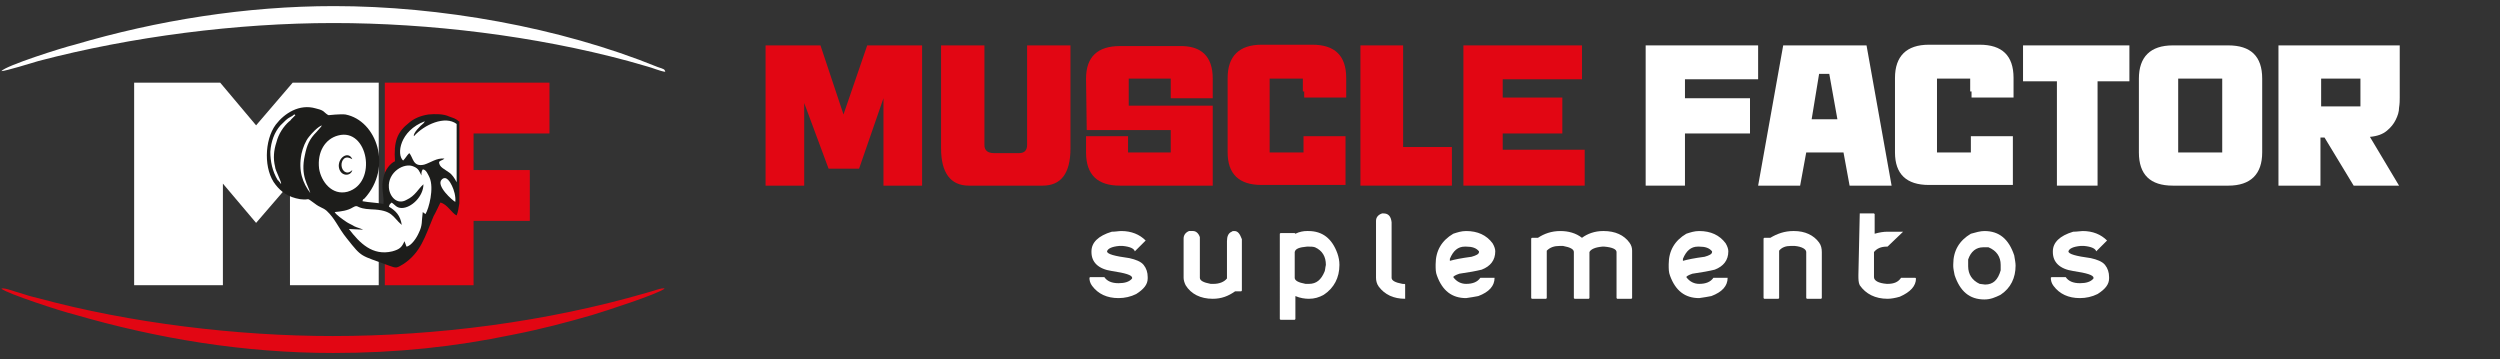 <?xml version="1.0" encoding="UTF-8"?> <svg xmlns="http://www.w3.org/2000/svg" xmlns:xlink="http://www.w3.org/1999/xlink" version="1.1" id="Capa_1" x="0px" y="0px" width="369px" height="53px" viewBox="0 0 369 53" style="enable-background:new 0 0 369 53;" xml:space="preserve"><rect x="0" y="0" width="369" height="53" fill="#333333" stroke="none"/> <style type="text/css"> .st0{fill:#E20613;} .st1{fill:#FFFFFF;} .st2{fill-rule:evenodd;clip-rule:evenodd;fill:#E20613;} .st3{fill-rule:evenodd;clip-rule:evenodd;fill:#FFFFFF;} .st4{fill-rule:evenodd;clip-rule:evenodd;fill:#1D1D1B;} </style> <g> <polygon class="st0" points="130.4,6.7 136.1,6.7 136.1,27.4 130.4,27.4 130.4,14.5 126.8,24.9 122.3,24.9 118.7,15.2 118.7,27.4 113,27.4 113,6.7 115.5,6.7 115.9,6.7 118.7,6.7 120.8,6.7 121.1,6.7 124.5,16.9 128,6.7 130.4,6.7 "></polygon> <path class="st0" d="M143,27.4c-2.7,0-4.1-1.9-4.1-5.5v-1.3v-9V6.7h4.1h0.9h1.4v4.9v9.8c0,0.8,0.5,1.2,1.4,1.2h0.5h0.9h2.1h0.2 c0.8,0,1.2-0.4,1.2-1.2v-1.2v-5.6v-1v-1.9V6.7h5.8h0.6v4.9v0.6v2.3v5.6v1.8c0,3.7-1.4,5.5-4.1,5.5h-6.2H143L143,27.4z"></path> <path class="st0" d="M179,11.6v2.9h-6.2v-1v-1.9h-3.7h-2.5v4h12.4v11.8h-3.8h-9.9c-3.3,0-5-1.6-5-4.9v-2.4h6.2v2.4h6.3v-3.3h-12.4 l-0.1-7.6c0-3.2,1.7-4.8,5-4.8h8.7C177.3,6.7,179,8.3,179,11.6L179,11.6z"></path> <path class="st0" d="M192.3,13.5v-1.9H191h-3.6v10.9h5v-2.4h6.2v2.4v4.8h-12.4c-3.3,0-5-1.6-5-4.8v-11c0-3.2,1.7-4.9,5-4.9h6.2h0.5 h0.8c3.3,0,5,1.6,5,4.9v2.9h-6.2V13.5L192.3,13.5z"></path> <polygon class="st0" points="213.2,21.7 214.3,21.7 214.3,26.8 214.3,27.4 205.8,27.4 202.8,27.4 200.8,27.4 200.8,25.5 200.8,23.7 200.8,22.1 200.8,21.7 200.8,11.6 200.8,6.7 201,6.7 205.8,6.7 207.1,6.7 207.1,11.6 207.1,21.7 211.5,21.7 213.2,21.7 "></polygon> <polygon class="st0" points="221.8,22.1 233.9,22.1 233.9,27.4 221.8,27.4 221.3,27.4 216,27.4 216,6.7 217.2,6.7 222.2,6.7 233.5,6.7 233.5,11.7 221.8,11.7 221.8,14.4 230.6,14.4 230.6,19.7 221.8,19.7 221.8,22.1 "></polygon> <polygon class="st1" points="249.1,6.7 259.5,6.7 259.5,11.7 258.3,11.7 248.7,11.7 248.7,14.5 258.3,14.5 258.3,19.7 248.7,19.7 248.7,27.4 242.9,27.4 242.9,6.7 244.1,6.7 249.1,6.7 "></polygon> <path class="st1" d="M275.5,6.7l3.7,20.7H273l-0.9-4.9h-5.5l-0.9,4.9h-6.2l3.7-20.7H275.5L275.5,6.7z M267.4,17.6h3.8l-1.2-6.7 h-1.5L267.4,17.6L267.4,17.6z"></path> <path class="st1" d="M290.8,13.5v-1.9h-1.3h-3.6v10.9h5v-2.4h6.2v2.4v4.8h-12.4c-3.3,0-5-1.6-5-4.8v-11c0-3.2,1.7-4.9,5-4.9h6.2 h0.5h0.8c3.3,0,5,1.6,5,4.9v2.9h-6.2V13.5L290.8,13.5z"></path> <polygon class="st1" points="314.3,6.7 314.3,12 309.6,12 309.6,27.4 303.6,27.4 303.6,12 298.6,12 298.6,6.7 314.3,6.7 "></polygon> <path class="st1" d="M328.9,6.7c3.3,0,5,1.6,5,4.9v2.9v5.6v2.4c0,3.2-1.7,4.9-5,4.9h-7.4H321h-0.3c-3.3,0-5-1.6-5-4.9V11.6 c0-3.2,1.7-4.9,5-4.9H328.9L328.9,6.7z M328,11.6h-0.8h-0.5h-0.7h-0.1h-4.4v10.9h5.8h0.2h0.5v-2.4v-5.6v-1V11.6L328,11.6z"></path> <path class="st1" d="M354.2,6.7v4.9v2.2v0.6c0,0.4,0,0.9-0.1,1.5c0,0.6-0.2,1.2-0.5,1.8c-0.3,0.6-0.7,1.1-1.3,1.6 c-0.6,0.5-1.4,0.8-2.5,0.9l4.3,7.2h-6.7l-4.3-7.1h-0.6v1v0.9v5.2h-6.2V15.7v-9h6.2h5.8h0.5h1.1H354.2L354.2,6.7z M348.4,11.6h-5.8 v4.1h3.3h0.7h0.8h1v-0.2v-2v-1.3V11.6L348.4,11.6z"></path> <path class="st1" d="M165.5,34.1c1.5,0,2.7,0.5,3.6,1.4v0l-1.6,1.6h0c-0.1-0.4-0.7-0.7-1.8-0.8h-0.5c-1.1,0.1-1.7,0.4-1.8,0.8v0 c0,0.4,1.1,0.7,3.3,1c0.9,0.2,1.7,0.5,2.1,1c0.4,0.5,0.6,1.1,0.6,1.8v0.2c0,0.9-0.6,1.6-1.7,2.3c-0.8,0.4-1.7,0.6-2.6,0.6 c-1.7,0-3-0.6-3.9-1.8c-0.3-0.4-0.4-0.8-0.4-1.2v0l0.1-0.1h2.1c0.4,0.6,1.1,0.9,2.1,0.9c0.9,0,1.6-0.2,2-0.7l0-0.1c0-0.4-1-0.7-3-1 c-2-0.3-3-1.3-3-2.8v-0.1c0-1.3,1-2.3,3-2.9C164.7,34.2,165.1,34.1,165.5,34.1L165.5,34.1z"></path> <path class="st1" d="M175.9,34.1h0.2c0.4,0,0.8,0.3,1,0.9v6c0,0.4,0.5,0.7,1.6,0.9l0.4,0c0.9,0,1.6-0.3,2-0.8v-5.5 c0-0.7,0.2-1.2,0.7-1.4c0.1-0.1,0.2-0.1,0.4-0.1h0c0.5,0,0.8,0.4,1.1,1.2v7.6l-0.1,0.1h-0.9c-1,0.7-2,1.1-3.3,1.1 c-1.8,0-3.2-0.7-4-2c-0.2-0.4-0.3-0.8-0.3-1.1v-5.8c0-0.5,0.3-0.9,0.8-1.1L175.9,34.1L175.9,34.1z"></path> <path class="st1" d="M192.9,34.1h0.2c2.1,0,3.5,1.1,4.3,3.3c0.2,0.6,0.3,1.1,0.3,1.7c0,1.9-0.8,3.4-2.3,4.4 c-0.7,0.4-1.4,0.6-2.2,0.6c-0.6,0-1.3-0.1-2-0.4v3.4l-0.1,0.1h-2.1l-0.1-0.1V34.5l0.1-0.1h2.1l0.1,0.1 C191.8,34.2,192.4,34.1,192.9,34.1L192.9,34.1z M191.1,37.2V41c0,0.4,0.5,0.7,1.6,0.9l0.5,0c1.1,0,1.8-0.6,2.3-1.8 c0.1-0.2,0.1-0.6,0.2-1c0-1.2-0.5-2.1-1.6-2.6c-0.3-0.1-0.6-0.1-0.9-0.1h-0.3C191.8,36.5,191.2,36.7,191.1,37.2L191.1,37.2z"></path> <path class="st1" d="M204.2,31.5c0.7,0,1.1,0.4,1.2,1.3V41c0,0.4,0.5,0.7,1.6,0.9c0.3,0,0.4,0,0.4,0.1v2.1l0,0v0 c-1.7,0-3-0.6-3.9-1.8c-0.3-0.4-0.4-0.9-0.4-1.3v-8.4c0-0.5,0.3-0.9,0.9-1.1L204.2,31.5L204.2,31.5z"></path> <path class="st1" d="M216.4,34.1c1.7,0,3,0.6,3.9,1.8c0.3,0.5,0.4,0.9,0.4,1.2c0,1.3-0.7,2.2-2,2.7c-0.8,0.2-1.9,0.4-3.3,0.6 c-0.6,0.2-0.9,0.4-0.9,0.5c0.5,0.7,1.2,1,1.9,1c1,0,1.7-0.3,2.1-0.9h2.1l0,0h0c0,1.2-0.8,2.1-2.4,2.7c-0.5,0.1-1.1,0.2-1.8,0.3 c-2.1,0-3.5-1.1-4.3-3.3c-0.2-0.5-0.2-1-0.2-1.6V39c0-2,0.9-3.5,2.6-4.5C215.1,34.3,215.7,34.1,216.4,34.1L216.4,34.1z M214,38.5 c0.7-0.2,1.7-0.4,3.2-0.6c0.7-0.2,1.1-0.4,1.1-0.7v-0.1c-0.4-0.5-1-0.7-1.9-0.7h-0.2c-1,0-1.7,0.6-2.2,1.8L214,38.5L214,38.5 L214,38.5z"></path> <path class="st1" d="M230.3,34.1L230.3,34.1c1.2,0,2.3,0.3,3.2,1c0.8-0.6,1.9-1,3.1-1h0.1c1.7,0,3,0.6,3.8,1.7 c0.3,0.4,0.4,0.8,0.4,1.2v7l-0.1,0.1h-2.1l-0.1-0.1v-6.8c0-0.4-0.6-0.7-1.8-0.8h-0.3c-1.1,0.1-1.7,0.4-1.9,0.8v6.8l-0.1,0.1h-2.1 l-0.1-0.1v-6.8c0-0.4-0.5-0.7-1.6-0.9h-0.5c-0.8,0-1.4,0.2-1.9,0.7v7l-0.1,0.1h-2.1l-0.1-0.1v-8.8l0.1-0.1h0.9 C227.9,34.5,229,34.1,230.3,34.1L230.3,34.1z"></path> <path class="st1" d="M250.8,34.1c1.7,0,3,0.6,3.9,1.8c0.3,0.5,0.4,0.9,0.4,1.2c0,1.3-0.7,2.2-2,2.7c-0.8,0.2-1.9,0.4-3.3,0.6 c-0.6,0.2-0.9,0.4-0.9,0.5c0.5,0.7,1.2,1,1.9,1c1,0,1.7-0.3,2.1-0.9h2.1l0,0h0c0,1.2-0.8,2.1-2.4,2.7c-0.5,0.1-1.1,0.2-1.8,0.3 c-2.1,0-3.5-1.1-4.3-3.3c-0.2-0.5-0.2-1-0.2-1.6V39c0-2,0.9-3.5,2.6-4.5C249.5,34.3,250.1,34.1,250.8,34.1L250.8,34.1z M248.4,38.5 c0.7-0.2,1.7-0.4,3.2-0.6c0.7-0.2,1.1-0.4,1.1-0.7v-0.1c-0.4-0.5-1-0.7-1.9-0.7h-0.2c-1,0-1.7,0.6-2.2,1.8L248.4,38.5L248.4,38.5 L248.4,38.5z"></path> <path class="st1" d="M264.7,34.1h0.1c1.6,0,2.9,0.6,3.7,1.7c0.3,0.4,0.4,0.9,0.4,1.4v6.8l-0.1,0.1h-2.1l-0.1-0.1v-6.8 c0-0.4-0.6-0.8-1.7-0.9h-0.6c-0.7,0-1.3,0.2-1.7,0.7v7l-0.1,0.1h-2.1l-0.1-0.1v-8.8l0.1-0.1h0.9C262.3,34.5,263.4,34.1,264.7,34.1 L264.7,34.1z"></path> <path class="st1" d="M274.5,31.5h2.1l0.1,0.1v2.9h0c0.7-0.2,1.3-0.3,1.9-0.3l2.3,0v0l-2.3,2.2h-0.1c-0.9,0-1.5,0.3-1.9,0.8v3.7 c0,0.5,0.6,0.9,1.9,1h0.1c1,0,1.6-0.3,2-0.9h2.1l0.1,0.1c0,1.1-0.8,2-2.4,2.7c-0.7,0.2-1.3,0.3-1.8,0.3c-1.8,0-3.2-0.7-4.1-2 c-0.2-0.4-0.2-0.9-0.2-1.5L274.5,31.5L274.5,31.5L274.5,31.5z"></path> <path class="st1" d="M292.9,34.1c2.2,0,3.6,1.2,4.4,3.6c0.1,0.6,0.2,1.1,0.2,1.5c0,1.8-0.7,3.3-2.2,4.3c-0.8,0.4-1.5,0.7-2.4,0.7 c-2.2,0-3.6-1.2-4.4-3.6c-0.1-0.5-0.2-1-0.2-1.3V39c0-2,0.9-3.5,2.6-4.5C291.6,34.3,292.3,34.1,292.9,34.1L292.9,34.1z M290.5,39.1 v0.2c0,1.2,0.6,2.1,1.7,2.6l0.8,0.1c1.2,0,1.9-0.7,2.3-2.1l0-0.4v-0.4c0-1.2-0.6-2.1-1.8-2.6l-0.6,0h-0.2c-1,0-1.8,0.6-2.2,1.8 C290.5,38.5,290.5,38.7,290.5,39.1L290.5,39.1z"></path> <path class="st1" d="M307.4,34.1c1.5,0,2.7,0.5,3.6,1.4v0l-1.6,1.6h0c-0.1-0.4-0.7-0.7-1.8-0.8h-0.5c-1.1,0.1-1.7,0.4-1.8,0.8v0 c0,0.4,1.1,0.7,3.3,1c0.9,0.2,1.7,0.5,2.1,1c0.4,0.5,0.6,1.1,0.6,1.8v0.2c0,0.9-0.6,1.6-1.7,2.3c-0.8,0.4-1.7,0.6-2.6,0.6 c-1.7,0-3-0.6-3.9-1.8c-0.3-0.4-0.4-0.8-0.4-1.2v0l0.1-0.1h2.1c0.4,0.6,1.1,0.9,2.1,0.9c0.9,0,1.6-0.2,2-0.7l0-0.1c0-0.4-1-0.7-3-1 c-2-0.3-3-1.3-3-2.8v-0.1c0-1.3,1-2.3,3-2.9C306.6,34.2,307.1,34.1,307.4,34.1L307.4,34.1z"></path> </g> <g> <path class="st2" d="M0.2,42.6c0.7,0.7,9,3.4,10.7,3.8c12.4,3.6,25.1,5.7,38.3,5.7c9.3,0,17.9-0.9,26.5-2.7 c4.1-0.8,7.9-1.8,11.7-2.9c2-0.6,9.7-3.1,10.7-3.9c-0.3-0.2-1.8,0.4-2.6,0.6c-14.8,4.3-31,6.4-46.4,6.4c-14,0-29.9-1.9-43.5-5.6 c-0.9-0.2-1.9-0.5-2.8-0.8C2.3,43.1,0.6,42.4,0.2,42.6L0.2,42.6z"></path> <path class="st3" d="M0.2,10.5c0.6,0,4.5-1.2,5.5-1.5C19.4,5.4,35,3.4,49.2,3.4C63.4,3.4,79,5.3,92.7,9c1,0.3,1.8,0.5,2.8,0.8 c0.8,0.2,1.9,0.7,2.7,0.8c-0.1-0.4-0.2-0.4-1.1-0.7c-14.5-5.9-32.2-9-47.8-9c-13,0-26.1,2.1-38.3,5.7C9.3,7,0.8,9.7,0.2,10.5 L0.2,10.5z"></path> <polygon class="st1" points="19.8,42.1 19.8,12.2 32.5,12.2 37.8,18.5 43.2,12.2 55.9,12.2 55.9,42.1 42.8,42.1 42.8,27.1 37.8,32.9 32.9,27.1 32.9,42.1 19.8,42.1 "></polygon> <polygon class="st0" points="56.8,42.1 56.8,12.2 81.1,12.2 81.1,19.7 69.9,19.7 69.9,25.1 78.2,25.1 78.2,32.6 69.9,32.6 69.9,42.1 56.8,42.1 "></polygon> <path class="st4" d="M65,29.9c1,0.2,1.7,1.6,2.4,1.9c0.2-0.5,0.3-1.1,0.4-1.8h0V30c0-0.4,0-0.8,0-1.1v-11l-0.1,0 c-0.1-0.1-0.2-0.2-0.4-0.3c-0.3-0.2-0.8-0.3-1-0.4c-0.8-0.4-2.1-0.4-3.1-0.3c-1.2,0.2-2.1,0.6-2.8,1.2c-1.8,1.4-2.3,2.8-2.1,5.7 c-0.7,0.3-1.5,1.3-1.7,2.4c-0.4,1.5,0.1,2.6,0,3.9c-1.1-0.2-2-0.2-3.1-0.4c0.1-0.3,0-0.2,0.3-0.4c4.2-4.6,1.8-11.5-2.8-12.4 c-0.7-0.1-2.5,0.1-2.5,0.1c-0.1,0-0.6-0.4-0.8-0.6c-0.3-0.2-0.7-0.3-1.1-0.4c-2.4-0.7-4.6,0.7-5.9,2.4c-1.7,2.3-1.8,6.7,0,8.9 c0.8,1,1.8,1.8,3.6,2.1C46,29.6,45,29,46.4,30c0.9,0.7,1.2,0.6,1.8,1.1c1.3,1.2,1.7,2.5,3,4.1c2.3,2.9,1.9,2.4,6.2,4 c1.1,0.4,1.1,0.4,2.1-0.2c2.6-1.7,3.2-4,4.5-7.1C64.3,31.4,64.7,30.5,65,29.9L65,29.9z"></path> <path class="st3" d="M62.5,27.2c0,1.8-1.8,3.5-3.2,3.5c-0.8,0-1-0.5-1.5-0.8c-0.2,0.2-0.3,0.2-0.4,0.6c1,0.6,1.7,1.3,1.9,2.7 c-1.4-1.2-1.3-2.2-4.5-2.3c-2.4-0.1-1.8-0.8-2.7-0.3c-0.8,0.5-1.7,0.6-2.7,0.7c0.2,0.4,1.2,1.1,1.8,1.5c0.3,0.2,0.8,0.4,1.1,0.6 c0.4,0.2,0.9,0.3,1.3,0.5l-2.1-0.1c1.6,2.1,3.5,4,6.4,3.3c1.1-0.3,1.4-0.6,1.8-1.5l0.3,0.8c0.7-0.1,1.5-1.3,1.8-2 c0.6-1.2,0.4-1.7,0.6-3.1l0.4,0.3c0.5-0.8,1.3-3.8,0.6-5.4c-0.2-0.4-0.5-1.2-1-1.2c-0.2,0.3-0.2,0.5-0.2,0.9 c-0.3-0.6-0.4-1-1.1-1.3c-1.4-0.7-3.9,0.8-3.7,3.1c0.1,1.3,1.2,2.6,2.6,1.8C61.3,28.9,61.7,27.9,62.5,27.2L62.5,27.2z"></path> <path class="st3" d="M49.9,20c-1.9,0.5-3.1,2.4-2.8,4.9c0.3,1.9,1.9,4,4.2,3.4C55.8,27,54.3,18.8,49.9,20L49.9,20z"></path> <path class="st3" d="M67.2,29.8c0.1-0.8-0.2-1.8-0.5-2.4c-0.2-0.4-0.8-1.6-1.5-0.9C64.3,27.4,66.8,29.6,67.2,29.8L67.2,29.8z"></path> <path class="st1" d="M41.1,26c0.2,0.5,0.4,0.9,0.4,1.1l-0.1,0c0-0.1-0.1-0.2-0.2-0.3c-0.1-0.1-0.1-0.2-0.2-0.2 c-0.8-1.3-1.1-2.8-1.1-4.2c0.1-1.5,0.6-2.9,1.5-3.9c0.7-0.7,1-1,1.4-1.2c0.2-0.1,0.4-0.2,0.6-0.4c0,0,0,0,0.1,0l0.1,0.1l-0.1,0.1 c-0.1,0.1-0.3,0.3-0.5,0.5c-0.1,0.1-0.2,0.3-0.3,0.3c-0.9,0.8-1.6,1.9-1.9,3.1c-0.4,1.2-0.5,2.4-0.2,3.6 C40.6,24.9,40.9,25.5,41.1,26L41.1,26z"></path> <path class="st3" d="M45.8,28.5c-0.3-1.2-1.5-2.5-0.8-5.6c0.3-1.5,0.7-2.4,1.7-3.4l0.7-0.8c0.1-0.2,0,0,0.1-0.2 c-0.7,0.3-1.5,1.2-1.9,1.7c-0.5,0.6-0.9,1.6-1.1,2.5C44,25.3,44.7,27,45.8,28.5L45.8,28.5z"></path> <path class="st4" d="M52,25.1c-0.2,0.2-0.6,0.5-1,0.3c-0.7-0.3-0.8-1.5-0.2-2c0.4-0.3,0.8-0.1,1.2,0.1c-0.5-1.2-2-0.4-2,1 C50.1,26.1,51.8,26.1,52,25.1L52,25.1z"></path> <path class="st3" d="M67.4,26.9c-0.3-0.6-0.7-1.2-1.2-1.5c-0.5-0.4-1.4-0.7-1.4-1.5c0.3-0.3,0.5-0.2,0.8-0.5c-1.2-0.1-2,0.6-3,0.9 c-1.7,0.4-1.6-1.1-2.2-1.7c-0.4,0.4-0.5,0.7-0.9,1.1c-1-0.9-0.5-4.4,3.2-5.8c-0.2,0.4,0,0-0.2,0.3c-0.4,0.3-1.6,1.5-1.4,1.9 c1.5-1.7,4.6-3.1,6.3-1.8L67.4,26.9L67.4,26.9z"></path> </g> </svg> 